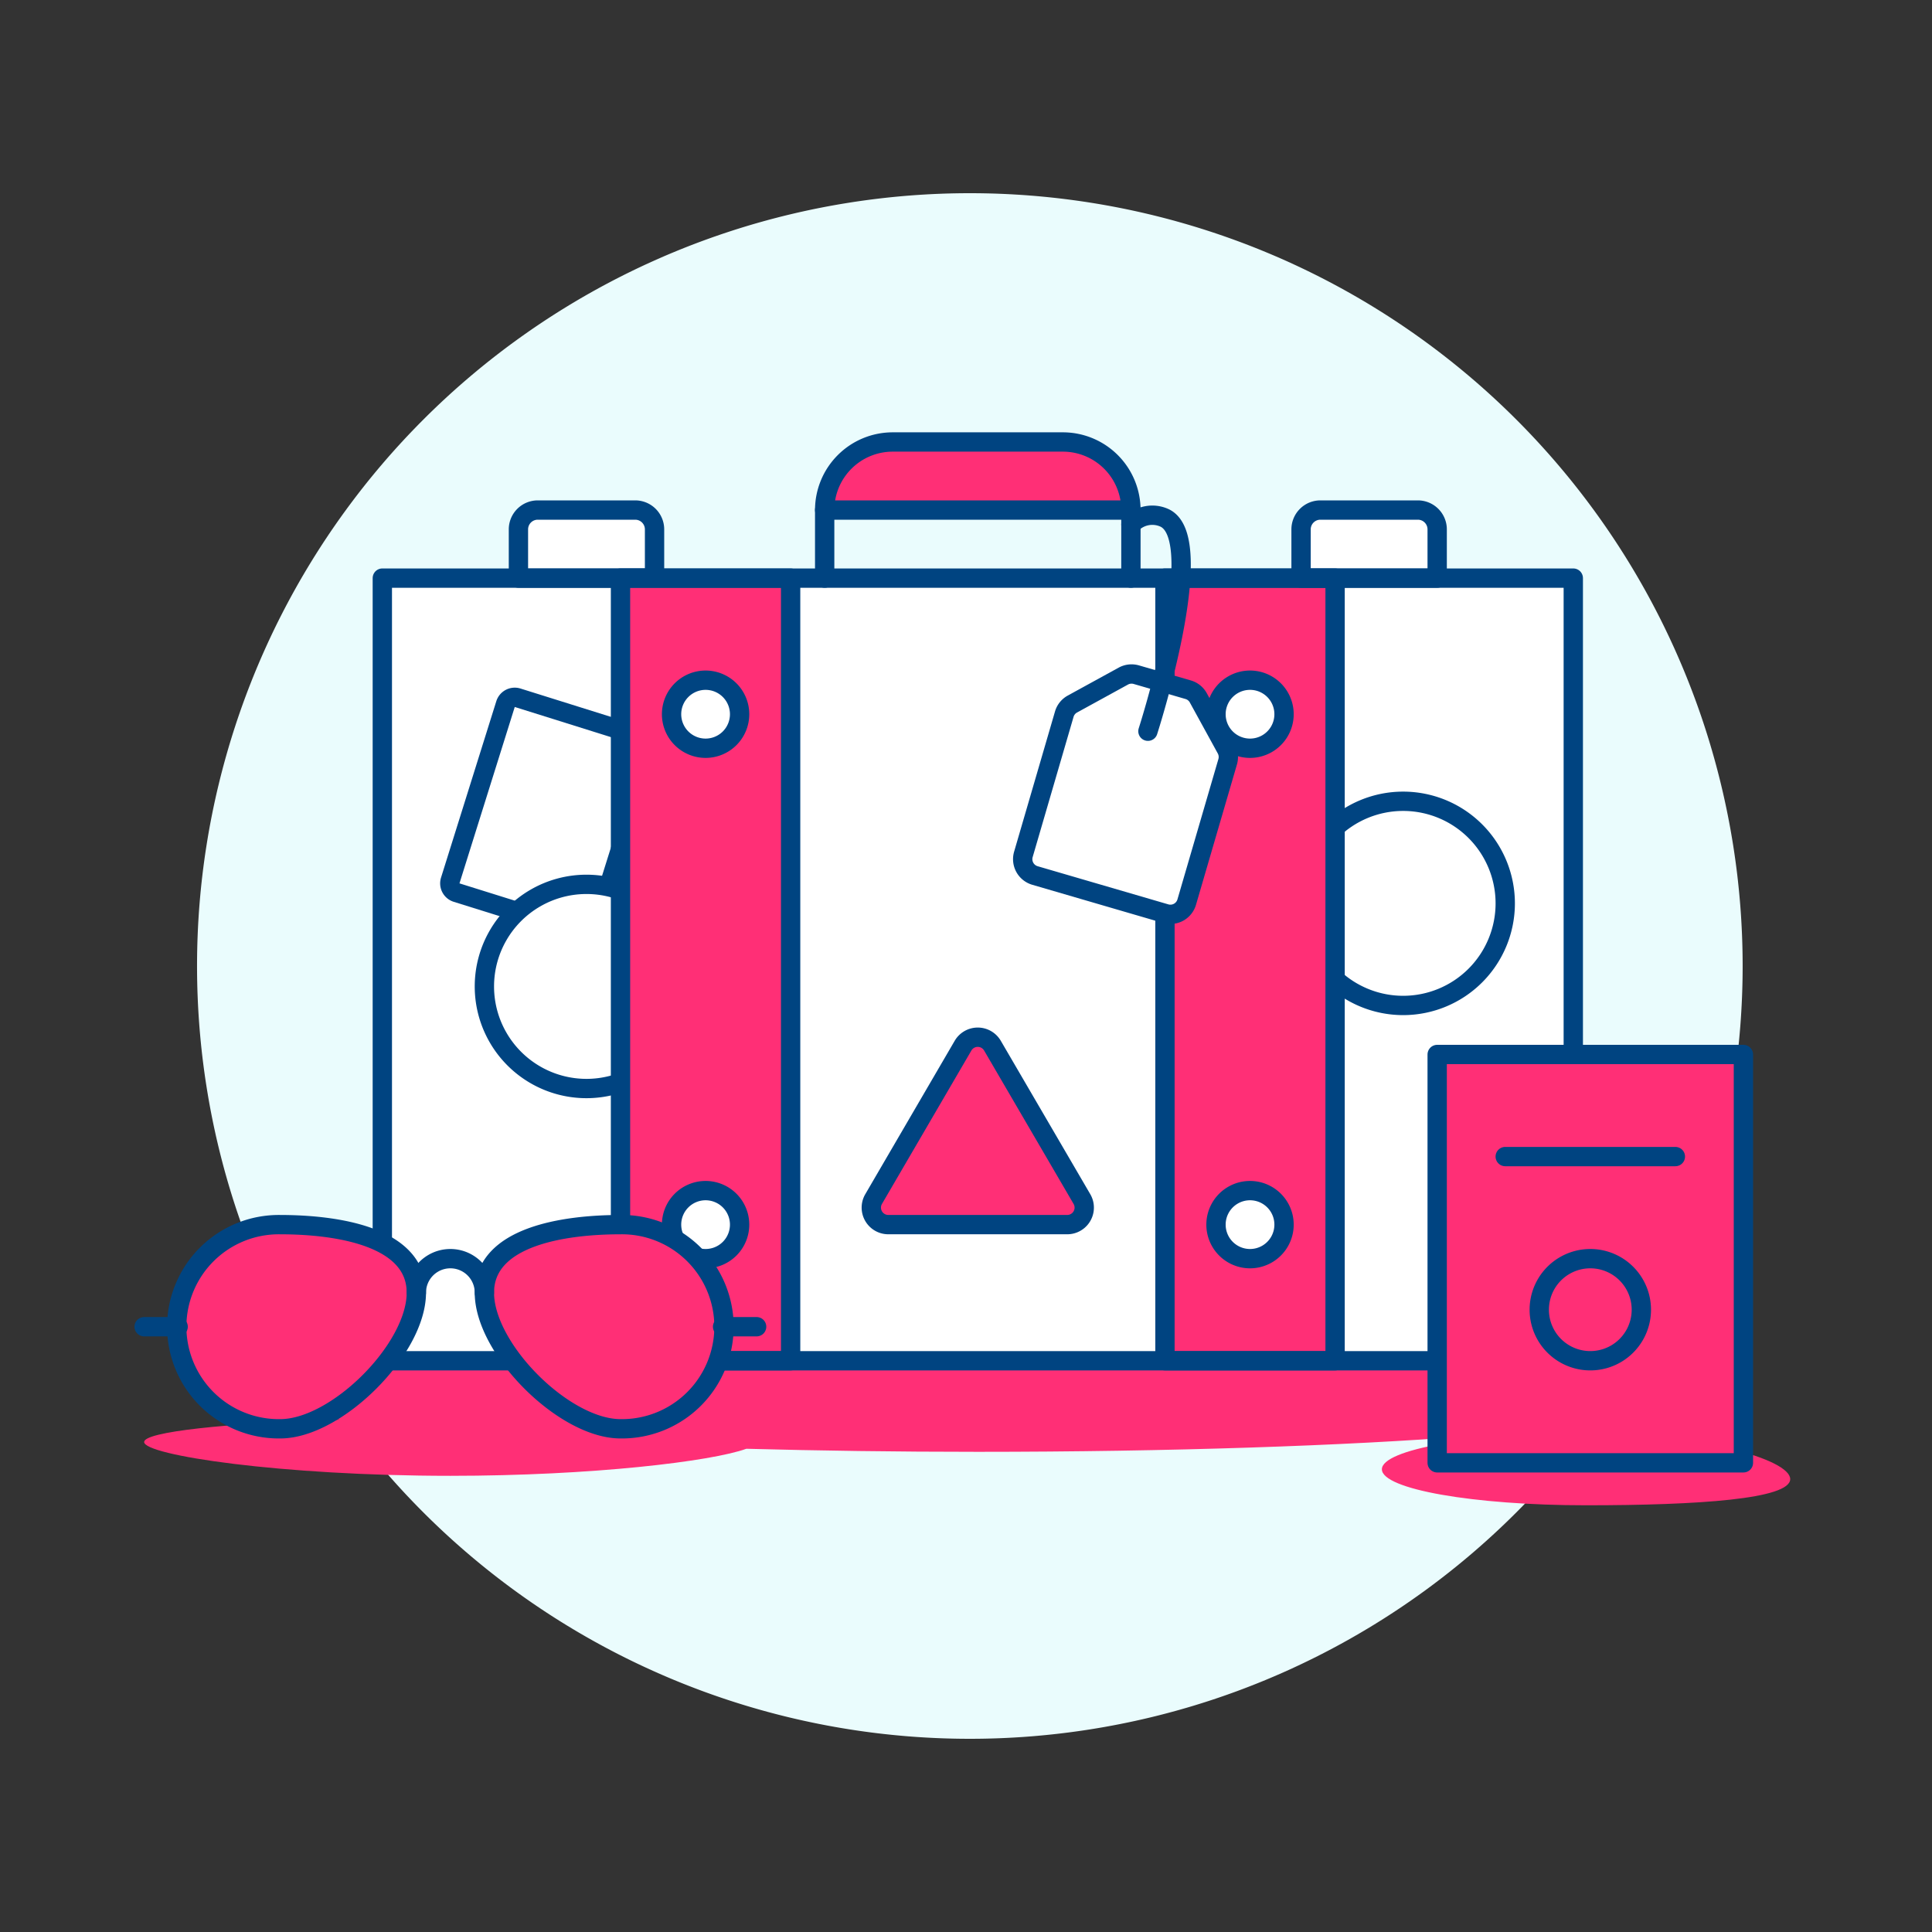 <svg xmlns="http://www.w3.org/2000/svg" viewBox="0 0 100 100" height="100" width="100"><rect x="0" y="0" width="100" height="100" fill="#333333" stroke="none"/><path d="M10.199 50.000 A40.000 40.000 0 1 0 90.199 50.000 A40.000 40.000 0 1 0 10.199 50.000 Z" fill="#eafcfd"/><path d="M86.717,72.352c0-1.543-16.165-2.794-36.106-2.794s-36.106,1.251-36.106,2.794c0,.4,1.1.784,3.08,1.129-5.921.18-10.125.63-10.125,1.157,0,.686,7.1,1.75,15.851,1.75,7.366,0,13.54-.752,15.319-1.4,3.75.1,7.78.158,11.981.158C70.552,75.146,86.717,73.9,86.717,72.352Z" fill="#ff2f76"/><path d="M19.789 29.923 L81.433 29.923 L81.433 70.432 L19.789 70.432 Z" fill="#ffffff"/><path d="M45.219,62.062a.88.88,0,0,0,.761,1.324h9.262A.88.88,0,0,0,56,62.062l-4.631-7.939a.881.881,0,0,0-1.522,0Z" fill="#ff2f76" stroke="#004481" stroke-linecap="round" stroke-linejoin="round"/><path d="M67.343 46.758 A5.284 5.284 0 1 0 77.911 46.758 A5.284 5.284 0 1 0 67.343 46.758 Z" fill="#ffffff" stroke="#004481" stroke-linecap="round" stroke-linejoin="round"/><path d="M32.879,26.4H27.834a1,1,0,0,0-1,1v2.523h7.045V27.4A1,1,0,0,0,32.879,26.4Z" fill="#ffffff" stroke="#004481" stroke-linecap="round" stroke-linejoin="round"/><path d="M30.719,48.416,23.633,46.2a.5.5,0,0,1-.328-.626l2.861-9.13a.5.5,0,0,1,.627-.328l7.086,2.221Z" fill="#ffffff" stroke="#004481" stroke-linecap="round" stroke-linejoin="round"/><path d="M25.072 51.058 A5.284 5.284 0 1 0 35.640 51.058 A5.284 5.284 0 1 0 25.072 51.058 Z" fill="#ffffff" stroke="#004481" stroke-linecap="round" stroke-linejoin="round"/><path d="M32.117 29.923H40.923V70.432H32.117z" fill="#ff2f76"/><path d="M60.298 29.923H69.104V70.432H60.298z" fill="#ff2f76"/><path d="M73.388,26.4H68.343a1,1,0,0,0-1,1v2.523h7.045V27.4A1,1,0,0,0,73.388,26.4Z" fill="#ffffff" stroke="#004481" stroke-linecap="round" stroke-linejoin="round"/><path d="M55.014,22.877H46.208A3.523,3.523,0,0,0,42.685,26.4H58.536A3.523,3.523,0,0,0,55.014,22.877Z" fill="#ff2f76" stroke="#004481" stroke-linecap="round" stroke-linejoin="round"/><path d="M34.760 36.968 A1.761 1.761 0 1 0 38.282 36.968 A1.761 1.761 0 1 0 34.760 36.968 Z" fill="#ffffff" stroke="#004481" stroke-linecap="round" stroke-linejoin="round"/><path d="M34.760 63.387 A1.761 1.761 0 1 0 38.282 63.387 A1.761 1.761 0 1 0 34.760 63.387 Z" fill="#ffffff" stroke="#004481" stroke-linecap="round" stroke-linejoin="round"/><path d="M62.940 36.968 A1.761 1.761 0 1 0 66.462 36.968 A1.761 1.761 0 1 0 62.940 36.968 Z" fill="#ffffff" stroke="#004481" stroke-linecap="round" stroke-linejoin="round"/><path d="M62.940 63.387 A1.761 1.761 0 1 0 66.462 63.387 A1.761 1.761 0 1 0 62.940 63.387 Z" fill="#ffffff" stroke="#004481" stroke-linecap="round" stroke-linejoin="round"/><path d="M32.117 29.923H40.923V70.432H32.117z" fill="none" stroke="#004481" stroke-linecap="round" stroke-linejoin="round"/><path d="M60.298 29.923H69.104V70.432H60.298z" fill="none" stroke="#004481" stroke-linecap="round" stroke-linejoin="round"/><path d="M61.425,46.69a.879.879,0,0,1-1.092.6L53.57,45.316a.881.881,0,0,1-.6-1.092l2.117-7.259a.877.877,0,0,1,.422-.525l2.636-1.446a.884.884,0,0,1,.67-.073L61.5,35.7a.877.877,0,0,1,.525.422l1.446,2.636a.884.884,0,0,1,.073.67Z" fill="#ffffff" stroke="#004481" stroke-linecap="round" stroke-linejoin="round"/><path d="M19.789 29.923 L81.433 29.923 L81.433 70.432 L19.789 70.432 Z" fill="none" stroke="#004481" stroke-linecap="round" stroke-linejoin="round"/><path d="M42.685 26.4L42.685 29.923" fill="none" stroke="#004481" stroke-linecap="round" stroke-linejoin="round"/><path d="M58.536 26.4L58.536 29.923" fill="none" stroke="#004481" stroke-linecap="round" stroke-linejoin="round"/><path d="M59.417,37.848s3.188-9.874.881-11.032a1.515,1.515,0,0,0-1.762.333" fill="none" stroke="#004481" stroke-linecap="round" stroke-linejoin="round"/><path d="M82.094,74.187c-5.837,0-10.568.834-10.568,1.863s4.731,1.863,10.568,1.863,10.567-.326,10.567-1.355S87.93,74.187,82.094,74.187Z" fill="#ff2f76"/><path d="M21.55,66.909c0,2.919-4.127,7.045-7.045,7.045a5.284,5.284,0,1,1,0-10.567C17.423,63.387,21.55,63.991,21.55,66.909Z" fill="#ff2f76"/><path d="M25.072,66.909c0,2.919,4.127,7.045,7.045,7.045a5.284,5.284,0,1,0,0-10.567C29.2,63.387,25.072,63.991,25.072,66.909Z" fill="#ff2f76"/><path d="M21.55,66.909c0,2.919-4.127,7.045-7.045,7.045a5.284,5.284,0,1,1,0-10.567C17.423,63.387,21.55,63.991,21.55,66.909Z" fill="none" stroke="#004481" stroke-linecap="round" stroke-linejoin="round"/><path d="M25.072,66.909c0,2.919,4.127,7.045,7.045,7.045a5.284,5.284,0,1,0,0-10.567C29.2,63.387,25.072,63.991,25.072,66.909Z" fill="none" stroke="#004481" stroke-linecap="round" stroke-linejoin="round"/><path d="M21.55,66.909a1.761,1.761,0,1,1,3.522,0" fill="none" stroke="#004481" stroke-linecap="round" stroke-linejoin="round"/><path d="M9.221 68.671L7.46 68.671" fill="none" stroke="#004481" stroke-linecap="round" stroke-linejoin="round"/><path d="M39.163 68.671L37.401 68.671" fill="none" stroke="#004481" stroke-linecap="round" stroke-linejoin="round"/><path d="M74.388 54.580 L90.239 54.580 L90.239 75.715 L74.388 75.715 Z" fill="#ff2f76" stroke="#004481" stroke-linecap="round" stroke-linejoin="round"/><path d="M77.91 59.864L86.717 59.864" fill="none" stroke="#004481" stroke-linecap="round" stroke-linejoin="round"/><path d="M79.672 67.790 A2.642 2.642 0 1 0 84.956 67.790 A2.642 2.642 0 1 0 79.672 67.790 Z" fill="none" stroke="#004481" stroke-linecap="round" stroke-linejoin="round"/></svg>